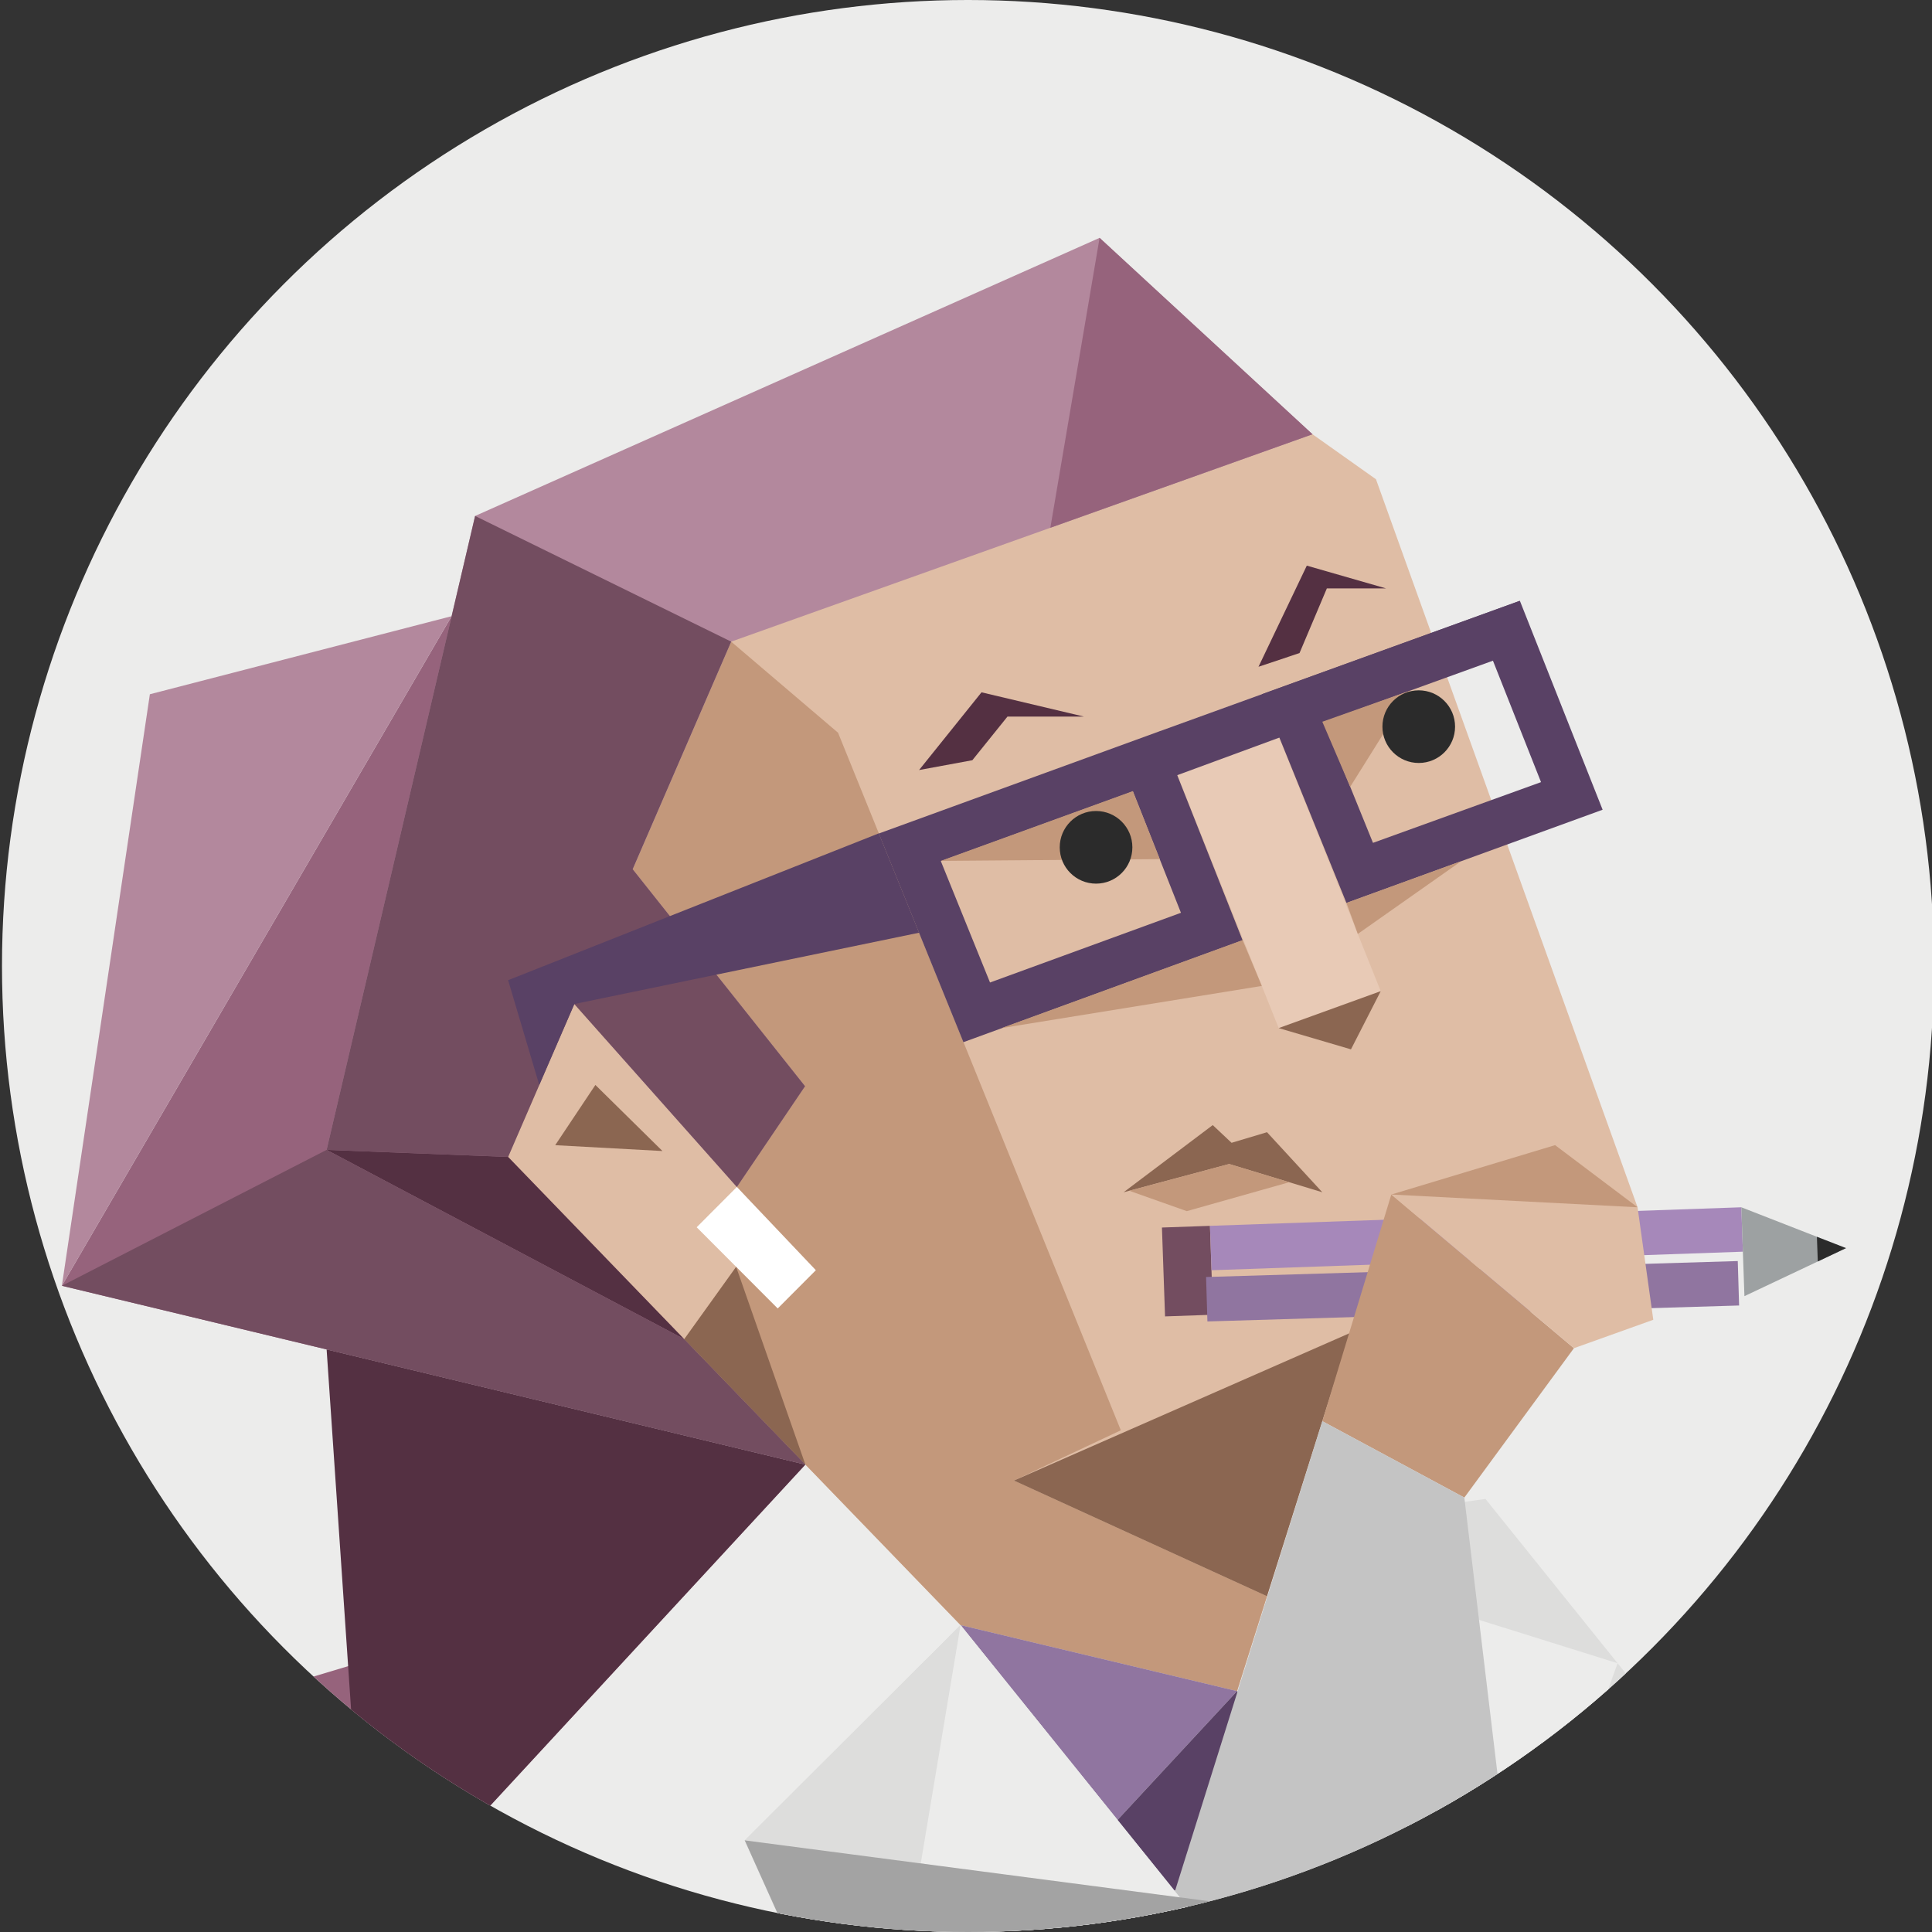 <svg id="ec72dbcd-illustration" xmlns="http://www.w3.org/2000/svg" viewBox="0 0 350 350"><rect x="0" y="0" width="350" height="350" fill="#333333" stroke="none"/><defs><style>.cls-ec72dbcd-1{fill:none;}.face__bg,.cls-ec72dbcd-23{fill:#ececeb;}.cls-ec72dbcd-3{clip-path:url(#ec72dbcd-clip-path);}.cls-ec72dbcd-4{fill:#dddddc;}.cls-ec72dbcd-10,.cls-ec72dbcd-16,.cls-ec72dbcd-17,.cls-ec72dbcd-23,.cls-ec72dbcd-24,.cls-ec72dbcd-26,.cls-ec72dbcd-27,.cls-ec72dbcd-28,.cls-ec72dbcd-4,.cls-ec72dbcd-5,.cls-ec72dbcd-6,.cls-ec72dbcd-7,.cls-ec72dbcd-8,.cls-ec72dbcd-9{fill-rule:evenodd;}.cls-ec72dbcd-5{fill:#96637c;}.cls-ec72dbcd-6{fill:#dfbda5;}.cls-ec72dbcd-15,.cls-ec72dbcd-7{fill:#c3987b;}.cls-ec72dbcd-12,.cls-ec72dbcd-8{fill:#8b6651;}.cls-ec72dbcd-9{fill:#b3889d;}.cls-ec72dbcd-10{fill:#fff;}.cls-ec72dbcd-11{fill:#e8cab6;}.cls-ec72dbcd-13,.cls-ec72dbcd-26{fill:#594165;}.cls-ec72dbcd-14,.cls-ec72dbcd-17{fill:#543042;}.cls-ec72dbcd-16,.cls-ec72dbcd-18{fill:#734d60;}.cls-ec72dbcd-19{fill:#a688ba;}.cls-ec72dbcd-20,.cls-ec72dbcd-24{fill:#9075a0;}.cls-ec72dbcd-21{fill:#9da1a2;}.cls-ec72dbcd-22{fill:#2b2b2b;}.cls-ec72dbcd-25{fill:#8f8f8f;}.cls-ec72dbcd-27{fill:#c4c4c4;}.cls-ec72dbcd-28{fill:#a3a3a3;}</style><clipPath id="ec72dbcd-clip-path"><circle class="cls-ec72dbcd-1" cx="175.36" cy="175" r="175"/></clipPath></defs><circle class="face__bg" cx="175.36" cy="175" r="175"/><g class="cls-ec72dbcd-3"><path class="cls-ec72dbcd-4" d="M185.06,368.89c15.81-.63,31.62-1.38,47.44-1.9L174,294.41l-39.1,39,15.88,35.31C162.21,368.33,173.63,368.53,185.06,368.89Z"/><polygon class="cls-ec72dbcd-5" points="66.43 351.33 15.77 316.04 63.07 301.84 145.9 265.32 66.43 351.33"/><path class="cls-ec72dbcd-4" d="M268.11,366.56q19.84.26,39.63,1.68l2.89-45.06-41.52-51.63-35.55,4.86,32.86,82.95Z"/><polygon class="cls-ec72dbcd-5" points="81.81 111.63 11.21 232.93 145.9 265.32 81.81 111.63"/><polygon class="cls-ec72dbcd-6" points="237.77 78.67 249.27 86.82 296.66 218.71 244.6 241.47 224.11 306.36 174.01 294.4 92.05 209.59 92.05 96.4 198.33 48.25 237.77 78.67"/><polygon class="cls-ec72dbcd-7" points="224.11 306.36 229.53 289.17 229.53 289.17 183.69 268.22 203.05 259.11 151.82 132.74 132.46 116.24 92.05 209.59 174.01 294.4 224.11 306.36"/><polygon class="cls-ec72dbcd-8" points="183.69 268.22 229.53 289.17 229.53 289.17 244.6 241.47 183.69 268.22"/><polygon class="cls-ec72dbcd-9" points="132.46 116.24 237.77 78.67 199.2 43.09 86.07 93.47 59.17 208.31 123.94 242.59 92.05 209.59 104.04 181.89 133.31 215.28 145.84 196.78 114.61 157.47 132.46 116.24"/><polygon class="cls-ec72dbcd-8" points="123.94 242.59 133.35 229.48 145.9 265.32 123.94 242.59"/><polygon class="cls-ec72dbcd-6" points="123.94 242.59 139.15 221.4 104.04 181.89 92.05 209.59 123.94 242.59"/><polygon class="cls-ec72dbcd-8" points="107.86 196.55 120.01 208.52 100.58 207.46 107.86 196.55"/><polygon class="cls-ec72dbcd-10" points="147.8 230.11 140.89 237.04 126.21 222.33 133.49 215.03 147.8 230.11"/><polygon class="cls-ec72dbcd-11" points="250.13 179.56 231.65 186.25 210.11 132.46 228.59 125.77 250.13 179.56"/><polygon class="cls-ec72dbcd-12" points="250.13 179.56 244.74 190.1 231.65 186.25 250.13 179.56"/><path class="cls-ec72dbcd-13" d="M210.11,132.46,159.2,151l15.33,37.8,50.58-18.46ZM170.44,156l34.79-12.64,8.71,22-34.59,12.63Z"/><path class="cls-ec72dbcd-13" d="M275.34,108.84l-46.75,16.93,15.33,37.81,46.41-16.89Zm-35.51,21.93,30.63-11.08,8.71,22-30.44,11Z"/><polygon class="cls-ec72dbcd-13" points="255.52 124.88 275.34 108.84 210.11 132.46 206.72 142.84 255.52 124.88"/><polygon class="cls-ec72dbcd-14" points="166.5 139.5 176.15 137.72 182.51 129.82 196.38 129.82 177.81 125.42 166.5 139.5"/><polygon class="cls-ec72dbcd-14" points="227.99 120.79 235.42 118.31 240.37 106.6 251.11 106.6 236.74 102.47 227.99 120.79"/><polygon class="cls-ec72dbcd-12" points="203.55 215.99 222.68 210.87 239.55 215.99 229.53 205.11 223.11 207.03 219.7 203.82 203.55 215.99"/><polygon class="cls-ec72dbcd-15" points="204.58 215.72 215 219.41 233.56 214.17 222.68 210.87 204.58 215.72"/><polygon class="cls-ec72dbcd-15" points="264.71 156.01 245.98 169.19 243.92 163.57 264.71 156.01"/><polygon class="cls-ec72dbcd-15" points="181.44 186.25 228.59 178.61 225.11 170.31 181.44 186.25"/><polygon class="cls-ec72dbcd-15" points="170.44 155.96 210.11 155.64 205.23 143.32 170.44 155.96"/><polygon class="cls-ec72dbcd-15" points="255.52 125.09 244.6 142.54 239.55 130.75 255.52 125.09"/><polygon class="cls-ec72dbcd-5" points="199.2 43.09 190.28 95.61 237.77 78.67 199.2 43.09"/><polygon class="cls-ec72dbcd-16" points="104.04 181.89 133.49 215.03 145.84 196.78 114.61 157.47 132.46 116.24 86.07 93.47 59.17 208.31 92.05 209.59 104.04 181.89"/><polygon class="cls-ec72dbcd-13" points="104.04 181.89 97.69 196.55 92.05 177.57 159.2 150.97 166.5 168.97 104.04 181.89"/><polygon class="cls-ec72dbcd-17" points="59.17 208.31 123.94 242.59 92.05 209.59 59.17 208.31"/><polygon class="cls-ec72dbcd-17" points="145.9 265.32 66.43 351.33 59.17 244.46 145.9 265.32"/><polygon class="cls-ec72dbcd-16" points="11.21 232.93 59.17 208.31 123.94 242.59 145.9 265.32 11.21 232.93"/><polygon class="cls-ec72dbcd-9" points="81.81 111.63 11.21 232.93 27.15 125.77 81.81 111.63"/><rect class="cls-ec72dbcd-18" x="210.78" y="222.22" width="8.7" height="16.11" transform="translate(-7.91 7.65) rotate(-2)"/><rect class="cls-ec72dbcd-19" x="219.31" y="220.39" width="96.32" height="8.05" transform="translate(-7.67 9.47) rotate(-2)"/><rect class="cls-ec72dbcd-20" x="219.59" y="228.44" width="96.32" height="8.05" transform="matrix(1, -0.03, 0.03, 1, -7.95, 9.49)"/><polygon class="cls-ec72dbcd-21" points="316.02 234.81 315.46 218.71 334.42 226.11 316.02 234.81"/><polygon class="cls-ec72dbcd-22" points="329.15 224.06 329.31 228.53 334.42 226.11 329.15 224.06"/><polygon class="cls-ec72dbcd-23" points="186.34 335.51 181.36 358.85 221.55 378.3 235.86 371.16 208.87 337.67 208.87 337.67 186.34 335.51"/><polygon class="cls-ec72dbcd-24" points="224.11 306.36 202.45 329.7 174.01 294.4 224.11 306.36"/><polygon class="cls-ec72dbcd-23" points="231.79 282.15 274.94 351.74 293.04 301.31 231.79 282.15"/><polygon class="cls-ec72dbcd-4" points="174.01 294.4 235.86 371.16 235.86 371.16 148.06 362.61 148.06 362.61 134.92 333.4 174.01 294.4"/><polygon class="cls-ec72dbcd-7" points="239.55 257.46 252.05 216.4 285.13 244.24 265.28 271.3 239.55 257.46"/><polygon class="cls-ec72dbcd-6" points="252.05 216.4 296.66 218.71 299.51 239.09 285.13 244.24 252.05 216.4"/><path class="cls-ec72dbcd-25" d="M307.74,368.24l2.16-33.67-18.26,9-26.36,12.94,2.41,10.07Q287.75,366.81,307.74,368.24Z"/><polygon class="cls-ec72dbcd-7" points="252.05 216.4 281.72 207.45 296.66 218.71 252.05 216.4"/><polygon class="cls-ec72dbcd-26" points="224.17 306.38 224.11 306.36 202.45 329.7 202.45 329.7 212.79 342.53 228.06 330.4 224.17 306.38"/><polygon class="cls-ec72dbcd-27" points="274.93 351.74 265.28 271.3 239.55 257.46 212.55 343.57 231.79 356.91 274.93 351.74"/><polygon class="cls-ec72dbcd-23" points="174.01 294.4 166.81 337.54 216.14 346.69 174.01 294.4"/><polygon class="cls-ec72dbcd-28" points="134.92 333.4 167.29 405.36 274.94 351.74 134.92 333.4"/><circle class="cls-ec72dbcd-22" cx="198.56" cy="153.5" r="6.58"/><circle class="cls-ec72dbcd-22" cx="257.02" cy="131.64" r="6.58"/></g></svg>
